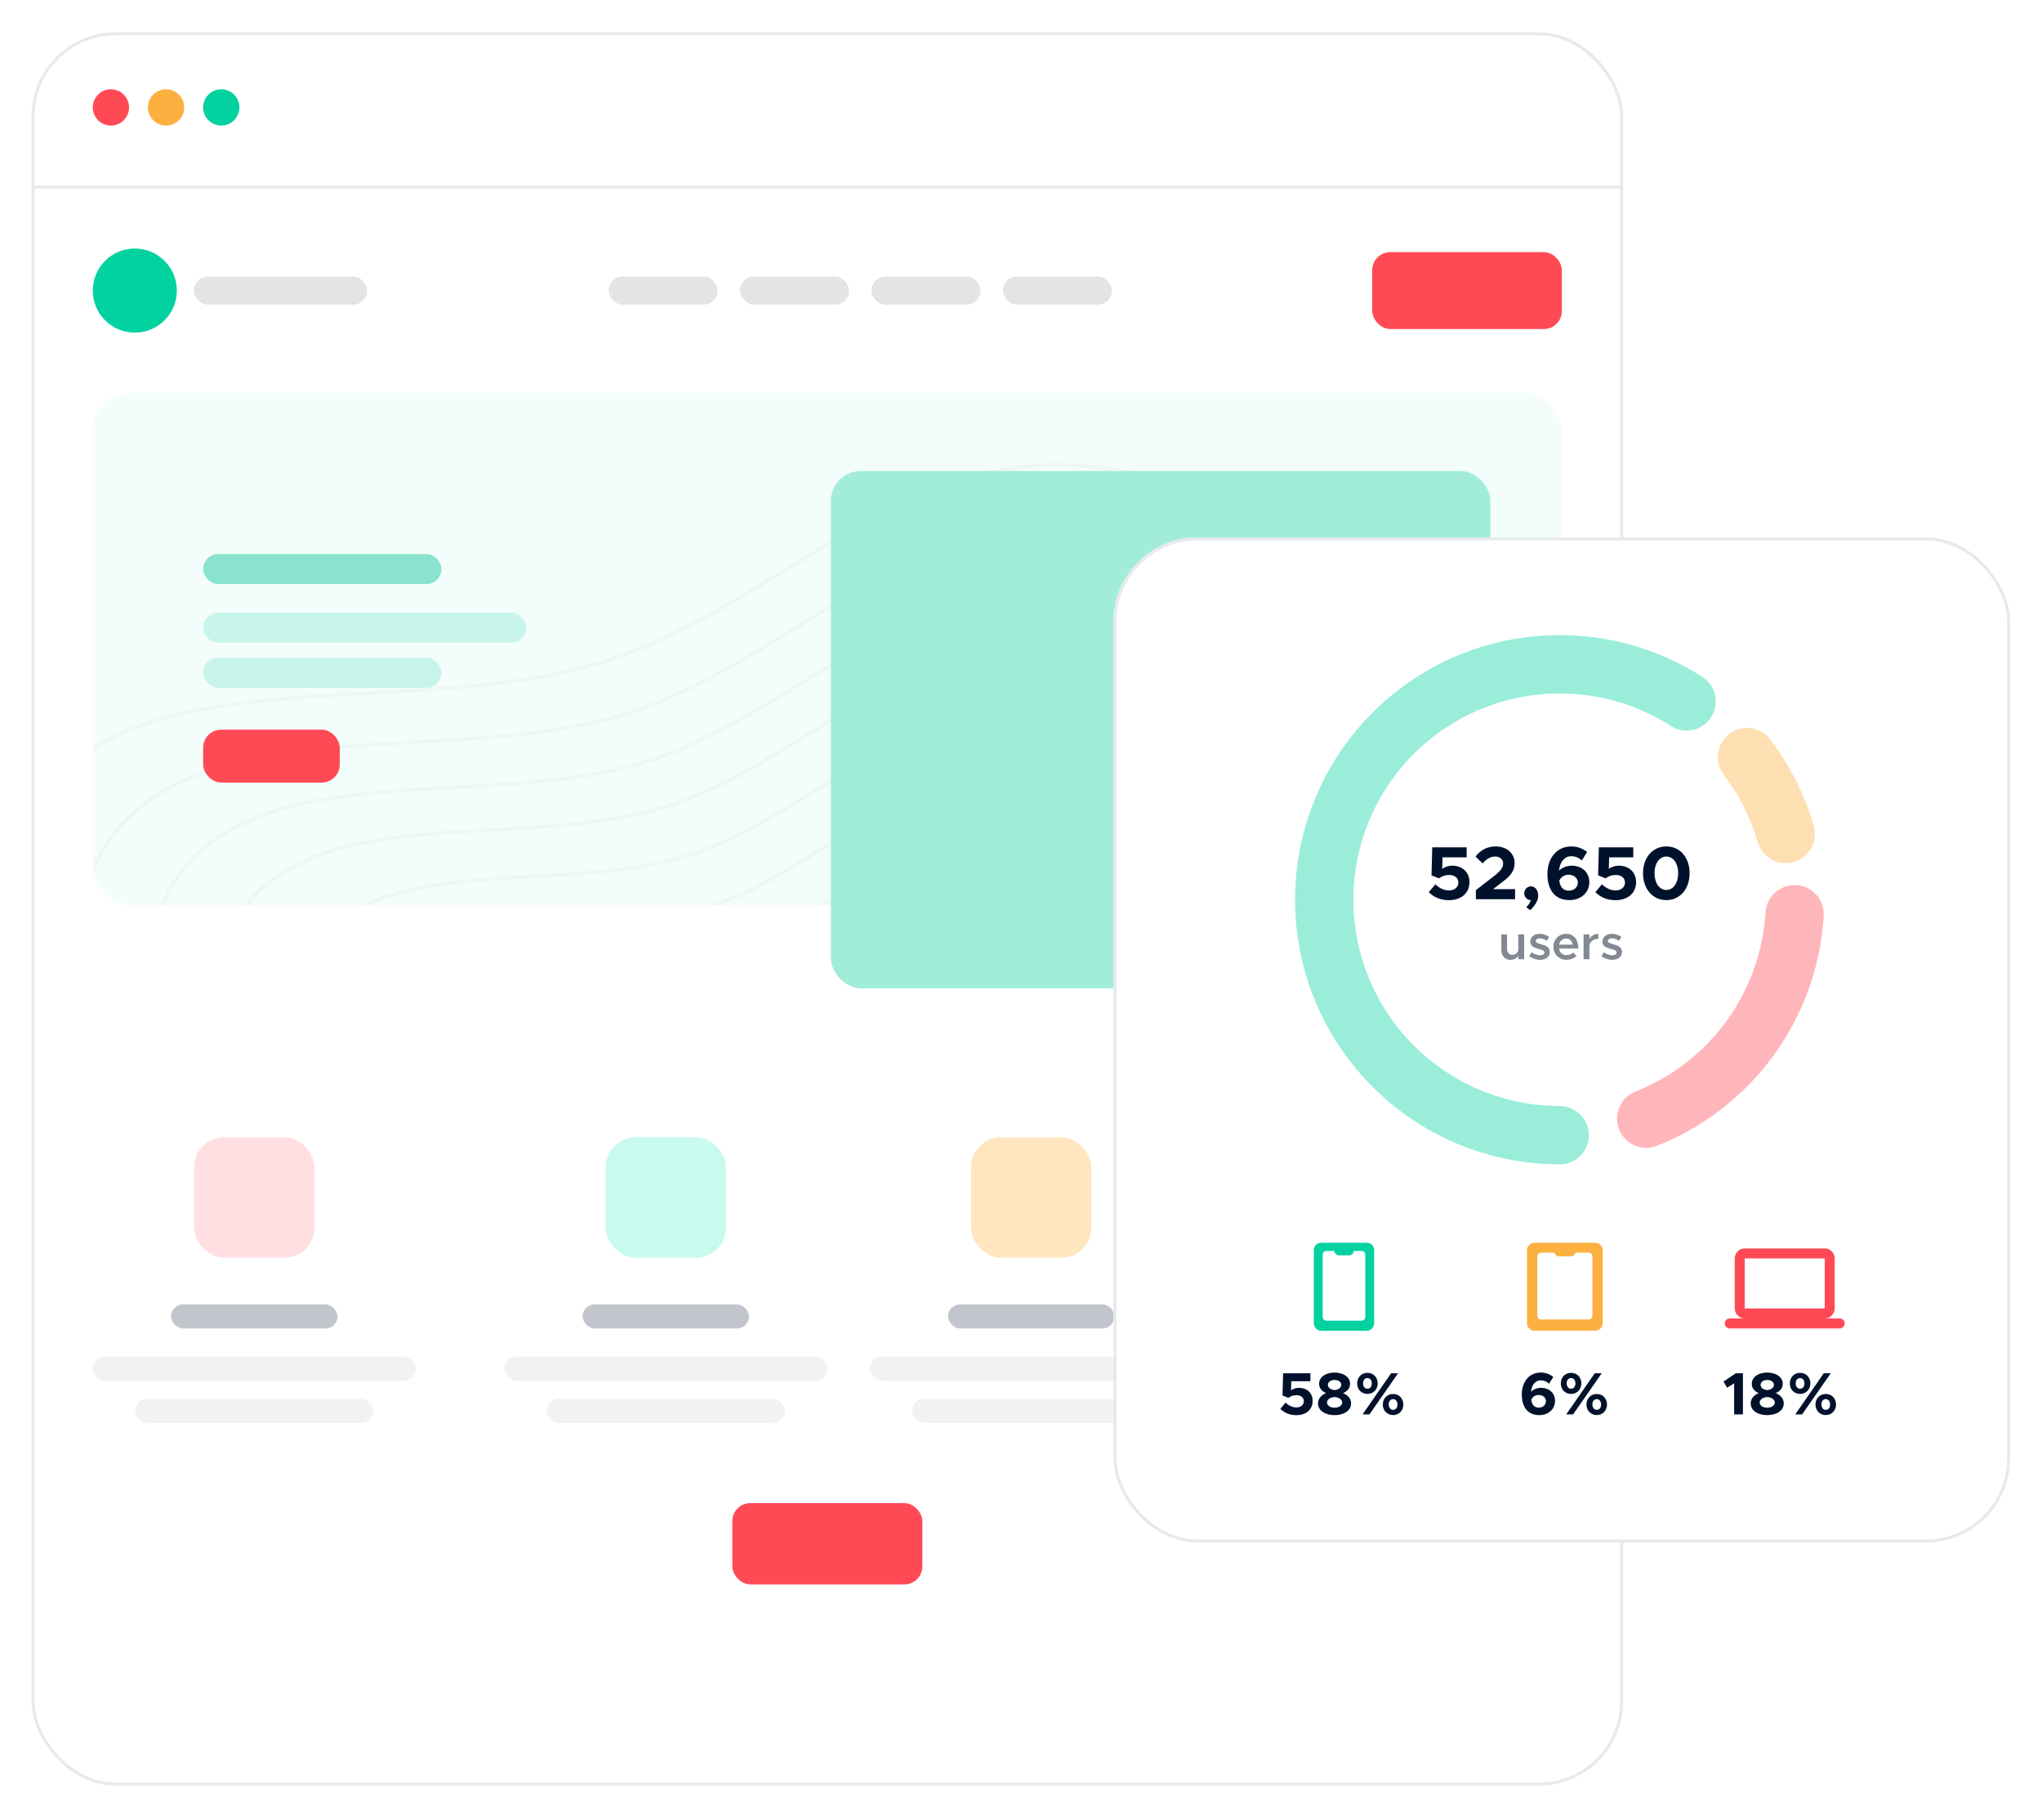 <svg width="680" height="606" viewBox="0 0 680 606" fill="none" xmlns="http://www.w3.org/2000/svg">
<g filter="url(#filter0_d_2764_55596)">
<rect x="10.521" y="8.755" width="529.983" height="583.807" rx="28" fill="white"/>
<rect x="11.021" y="9.255" width="528.983" height="582.807" rx="27.5" stroke="#E7E9EC"/>
</g>
<rect x="243.875" y="500.495" width="63.274" height="27.075" rx="6" fill="#FF4A55"/>
<rect opacity="0.05" x="30.893" y="130.736" width="489.222" height="170.673" rx="13" fill="#02D2A0"/>
<mask id="mask0_2764_55596" style="mask-type:alpha" maskUnits="userSpaceOnUse" x="30" y="130" width="491" height="172">
<rect x="30.893" y="130.736" width="489.222" height="170.673" rx="13" fill="#02D2A0"/>
</mask>
<g mask="url(#mask0_2764_55596)">
<g opacity="0.4">
<path opacity="0.3" fill-rule="evenodd" clip-rule="evenodd" d="M406.408 456.252C391.587 474.785 360.613 478.048 334.878 485.801C310.932 493.018 287.615 500.315 262.081 499.732C232.019 499.04 194.935 501.374 176.948 482.172C158.831 462.834 180.439 435.504 179.249 411.308C178.172 389.413 154.883 365.765 170.333 347.599C185.946 329.239 222.597 337.985 248.459 329.935C272.308 322.514 289.666 300.625 315.091 302.543C340.898 304.491 358.241 323.78 375.07 339.49C391.495 354.823 405.013 371.675 410.32 391.442C416.128 413.092 421.373 437.533 406.408 456.252Z" stroke="#C2C5CB" stroke-width="1.2"/>
<path opacity="0.3" fill-rule="evenodd" clip-rule="evenodd" d="M426.045 463.758C408.857 485.257 372.943 489.041 343.104 498.039C315.339 506.407 288.303 514.876 258.699 514.199C223.846 513.403 180.849 516.12 160 493.857C139 471.431 164.058 439.735 162.685 411.677C161.443 386.286 134.446 358.866 152.365 337.798C170.474 316.506 212.963 326.641 242.949 317.302C270.603 308.69 290.734 283.306 320.21 285.526C350.131 287.781 370.232 310.147 389.738 328.361C408.778 346.141 424.447 365.68 430.594 388.602C437.326 413.707 443.4 442.048 426.045 463.758Z" stroke="#C2C5CB" stroke-width="1.2"/>
<path opacity="0.3" fill-rule="evenodd" clip-rule="evenodd" d="M450.044 472.93C429.964 498.05 388.014 502.479 353.158 512.989C320.725 522.772 289.145 532.67 254.565 531.886C213.856 530.962 163.633 534.139 139.285 508.13C114.761 481.936 144.037 444.905 142.441 412.125C140.996 382.462 109.47 350.433 130.403 325.817C151.56 300.94 201.187 312.774 236.215 301.859C268.517 291.794 292.036 262.136 326.467 264.726C361.415 267.354 384.889 293.483 407.669 314.758C429.904 335.525 448.202 358.351 455.375 385.128C463.233 414.457 470.321 447.565 450.044 472.93Z" stroke="#C2C5CB" stroke-width="1.2"/>
<path opacity="0.3" fill-rule="evenodd" clip-rule="evenodd" d="M476.226 482.937C452.99 512.003 404.455 517.136 364.126 529.304C326.601 540.625 290.062 552.085 250.056 551.181C202.958 550.114 144.852 553.798 116.687 523.707C88.319 493.4 122.197 450.545 120.356 412.616C118.689 378.293 82.221 341.235 106.445 312.749C130.927 283.96 188.34 297.647 228.869 285.014C266.242 273.364 293.457 239.042 333.292 242.036C373.724 245.074 400.879 275.302 427.23 299.919C452.95 323.947 474.117 350.357 482.408 381.34C491.495 415.275 499.69 453.584 476.226 482.937Z" stroke="#C2C5CB" stroke-width="1.2"/>
<path opacity="0.3" fill-rule="evenodd" clip-rule="evenodd" d="M501.68 492.666C475.373 525.574 420.437 531.387 374.79 545.163C332.315 557.984 290.956 570.959 245.672 569.939C192.362 568.737 126.592 572.908 94.717 538.851C62.611 504.543 100.964 456.03 98.884 413.093C97.003 374.238 55.731 332.292 83.153 300.043C110.867 267.452 175.852 282.941 221.726 268.637C264.03 255.446 294.84 216.591 339.927 219.976C385.692 223.411 416.424 257.628 446.246 285.491C475.356 312.689 499.309 342.583 508.694 377.656C518.972 416.072 528.243 459.436 501.68 492.666Z" stroke="#C2C5CB" stroke-width="1.2"/>
<path opacity="0.3" fill-rule="evenodd" clip-rule="evenodd" d="M524.954 501.564C495.843 537.982 435.053 544.418 384.54 559.666C337.537 573.855 291.77 588.219 241.664 587.09C182.675 585.764 109.898 590.383 74.63 552.697C39.108 514.733 81.55 461.045 79.254 413.53C77.176 370.532 31.509 324.116 61.857 288.427C92.527 252.36 164.433 269.496 215.196 253.664C262.008 239.063 296.104 196.064 345.994 199.807C396.634 203.606 430.636 241.469 463.633 272.303C495.842 302.398 522.345 335.479 532.728 374.291C544.095 416.801 554.349 464.791 524.954 501.564Z" stroke="#C2C5CB" stroke-width="1.2"/>
<path opacity="0.3" fill-rule="evenodd" clip-rule="evenodd" d="M549.68 511.014C517.589 551.162 450.58 558.258 394.899 575.072C343.087 590.718 292.639 606.55 237.405 605.309C172.383 603.852 92.159 608.951 53.288 567.403C14.134 525.559 60.923 466.37 58.396 413.993C56.108 366.594 5.774 315.43 39.23 276.085C73.04 236.323 152.302 255.21 208.256 237.754C259.859 221.656 297.446 174.253 352.44 178.376C408.26 182.562 445.737 224.3 482.107 258.287C517.605 291.462 546.819 327.926 558.258 370.712C570.787 417.573 582.087 470.475 549.68 511.014Z" stroke="#C2C5CB" stroke-width="1.2"/>
<path opacity="0.3" fill-rule="evenodd" clip-rule="evenodd" d="M576.59 521.299C541.254 565.506 467.478 573.325 406.172 591.839C349.127 609.067 293.58 626.503 232.77 625.142C161.181 623.538 72.856 629.154 30.062 583.413C-13.043 537.34 38.477 472.169 35.697 414.497C33.183 362.307 -22.231 305.972 14.606 262.652C51.835 218.871 139.098 239.663 200.707 220.44C257.52 202.713 298.907 150.518 359.455 155.056C420.912 159.661 462.17 205.615 502.211 243.036C541.294 279.562 573.452 319.711 586.045 366.819C599.835 418.415 612.272 476.664 576.59 521.299Z" stroke="#C2C5CB" stroke-width="1.2"/>
</g>
</g>
<circle cx="36.934" cy="35.766" r="6.041" fill="#FF4A55"/>
<circle cx="55.309" cy="35.766" r="6.041" fill="#FBB040"/>
<circle cx="73.683" cy="35.766" r="6.041" fill="#02D2A0"/>
<line x1="10.521" y1="62.277" x2="540.504" y2="62.277" stroke="#E7E9EC"/>
<rect x="67.643" y="242.967" width="45.493" height="17.607" rx="6" fill="#FF4A55"/>
<rect x="67.643" y="184.47" width="79.363" height="10.01" rx="5.005" fill="#8AE3CE"/>
<rect x="67.643" y="203.997" width="107.574" height="10.01" rx="5.005" fill="#C8F5EA"/>
<rect x="67.643" y="219.007" width="79.363" height="10.01" rx="5.005" fill="#C8F5EA"/>
<rect x="276.701" y="156.83" width="219.611" height="172.274" rx="10" fill="#A2ECDA"/>
<circle cx="44.893" cy="96.757" r="14" fill="#02D2A0"/>
<rect x="64.572" y="92.08" width="57.694" height="9.355" rx="4.677" fill="#D9D9D9" fill-opacity="0.7"/>
<rect x="202.677" y="92.079" width="36.307" height="9.355" rx="4.677" fill="#D9D9D9" fill-opacity="0.7"/>
<rect x="246.435" y="92.079" width="36.307" height="9.355" rx="4.677" fill="#D9D9D9" fill-opacity="0.7"/>
<rect x="290.193" y="92.079" width="36.307" height="9.355" rx="4.677" fill="#D9D9D9" fill-opacity="0.7"/>
<rect x="333.951" y="92.079" width="36.307" height="9.355" rx="4.677" fill="#D9D9D9" fill-opacity="0.7"/>
<rect x="456.963" y="83.958" width="63.152" height="25.598" rx="6" fill="#FF4A55"/>
<rect x="64.633" y="378.697" width="40.093" height="40.093" rx="10" fill="#FFDFE1"/>
<rect x="201.67" y="378.697" width="40.093" height="40.093" rx="10" fill="#C8FAEE"/>
<rect x="323.349" y="378.697" width="40.093" height="40.093" rx="10" fill="#FFE6C0"/>
<rect x="446.281" y="378.697" width="40.093" height="40.093" rx="10" fill="#FFDFE1"/>
<rect opacity="0.22" x="30.893" y="451.758" width="107.574" height="8.01" rx="4.005" fill="#C2C5CB"/>
<rect opacity="0.22" x="167.93" y="451.758" width="107.574" height="8.01" rx="4.005" fill="#C2C5CB"/>
<rect opacity="0.22" x="289.609" y="451.758" width="107.574" height="8.01" rx="4.005" fill="#C2C5CB"/>
<rect opacity="0.22" x="412.541" y="451.758" width="107.574" height="8.01" rx="4.005" fill="#C2C5CB"/>
<rect x="56.976" y="434.336" width="55.408" height="8.01" rx="4.005" fill="#C2C5CB"/>
<rect x="194.013" y="434.336" width="55.408" height="8.01" rx="4.005" fill="#C2C5CB"/>
<rect x="315.692" y="434.336" width="55.408" height="8.01" rx="4.005" fill="#C2C5CB"/>
<rect x="438.624" y="434.336" width="55.408" height="8.01" rx="4.005" fill="#C2C5CB"/>
<rect opacity="0.22" x="44.998" y="465.768" width="79.363" height="8.01" rx="4.005" fill="#C2C5CB"/>
<rect opacity="0.22" x="182.036" y="465.768" width="79.363" height="8.01" rx="4.005" fill="#C2C5CB"/>
<rect opacity="0.22" x="303.714" y="465.768" width="79.363" height="8.01" rx="4.005" fill="#C2C5CB"/>
<rect opacity="0.22" x="426.646" y="465.768" width="79.363" height="8.01" rx="4.005" fill="#C2C5CB"/>
<g filter="url(#filter1_d_2764_55596)">
<rect x="370.803" y="176.95" width="298.573" height="334.667" rx="28" fill="white"/>
<rect x="371.303" y="177.45" width="297.573" height="333.667" rx="27.5" stroke="#E7E9EC"/>
</g>
<path fill-rule="evenodd" clip-rule="evenodd" d="M439.997 413.799C438.62 413.799 437.504 414.915 437.504 416.292V440.602C437.504 441.979 438.62 443.095 439.997 443.095H455.121C456.498 443.095 457.614 441.979 457.614 440.602V416.292C457.614 414.915 456.498 413.799 455.121 413.799H439.997ZM441.666 416.535C441.006 416.535 440.47 417.071 440.47 417.732V438.549C440.47 439.21 441.006 439.746 441.666 439.746H453.452C454.112 439.746 454.648 439.21 454.648 438.549V417.732C454.648 417.071 454.112 416.535 453.452 416.535H441.666Z" fill="#02D2A0"/>
<rect x="444.318" y="415.014" width="6.482" height="2.974" rx="1.487" fill="#02D2A0"/>
<path d="M431.673 471.221C434.944 471.221 437.117 469.366 437.117 466.455C437.117 463.663 435.023 462.107 432.59 462.107C431.473 462.107 430.596 462.466 429.918 462.945L429.998 459.913H436.379V457.261H427.285L427.086 464.66L429.06 465.458C429.798 464.899 430.676 464.56 431.713 464.56C433.209 464.56 434.186 465.358 434.186 466.554C434.186 467.731 433.248 468.648 431.693 468.648C430.377 468.648 429.14 468.01 428.103 467.033L426.368 469.107C427.644 470.384 429.379 471.221 431.673 471.221ZM444.418 471.201C447.429 471.201 449.922 469.785 449.922 467.292C449.922 465.717 448.845 464.52 447.23 463.882C448.606 463.284 449.583 462.287 449.583 460.751C449.583 458.398 447.15 457.022 444.418 457.022C441.746 457.022 439.273 458.338 439.273 460.751C439.273 462.307 440.25 463.304 441.606 463.882C440.031 464.48 438.914 465.677 438.914 467.292C438.914 469.765 441.387 471.201 444.418 471.201ZM444.418 462.865C443.341 462.785 442.204 462.187 442.204 461.13C442.204 460.193 443.102 459.495 444.418 459.495C445.734 459.495 446.652 460.193 446.652 461.13C446.652 462.147 445.495 462.785 444.418 462.865ZM444.418 468.728C442.962 468.728 441.905 468.01 441.905 466.973C441.905 465.896 443.241 465.218 444.418 465.178C445.595 465.218 446.951 465.896 446.951 466.973C446.951 468.01 445.874 468.728 444.418 468.728ZM455.358 464.141C457.372 464.141 458.788 462.606 458.788 460.631C458.788 458.697 457.432 457.121 455.358 457.121C453.303 457.121 451.947 458.677 451.947 460.651C451.947 462.606 453.303 464.141 455.358 464.141ZM453.742 470.962H456.036L465.569 457.261H463.255L453.742 470.962ZM455.358 462.426C454.54 462.426 453.902 461.708 453.902 460.631C453.902 459.554 454.5 458.856 455.358 458.856C456.195 458.856 456.813 459.574 456.813 460.631C456.813 461.728 456.195 462.426 455.358 462.426ZM463.913 471.181C465.928 471.181 467.324 469.646 467.324 467.671C467.324 465.737 465.987 464.161 463.913 464.161C461.879 464.161 460.483 465.717 460.483 467.671C460.483 469.626 461.879 471.181 463.913 471.181ZM463.913 469.446C463.076 469.446 462.457 468.728 462.457 467.671C462.457 466.574 463.056 465.876 463.913 465.876C464.731 465.876 465.369 466.594 465.369 467.671C465.369 468.748 464.771 469.446 463.913 469.446Z" fill="#00112B"/>
<path fill-rule="evenodd" clip-rule="evenodd" d="M510.997 413.799C509.62 413.799 508.504 414.915 508.504 416.292V440.602C508.504 441.979 509.62 443.095 510.997 443.095H531.221C532.598 443.095 533.714 441.979 533.714 440.602V416.292C533.714 414.915 532.598 413.799 531.221 413.799H510.997ZM513.142 417.094C512.481 417.094 511.945 417.63 511.945 418.29V438.162C511.945 438.823 512.481 439.359 513.142 439.359H529.076C529.737 439.359 530.273 438.823 530.273 438.162V418.29C530.273 417.63 529.737 417.094 529.076 417.094H513.142Z" fill="#FBB040"/>
<rect x="517.648" y="415.567" width="6.921" height="2.748" rx="1.374" fill="#FBB040"/>
<path d="M513.212 462.107C511.916 462.107 510.66 462.606 509.822 463.423C510.081 461.11 511.278 459.614 513.073 459.614C514.23 459.614 515.027 460.033 515.865 460.731L517.261 458.497C516.144 457.6 514.768 457.022 513.073 457.022C509.264 457.022 506.771 460.073 506.771 464.341C506.771 468.329 508.606 471.201 512.594 471.201C515.586 471.201 517.839 469.267 517.839 466.455C517.839 463.742 515.745 462.107 513.212 462.107ZM512.435 468.708C510.899 468.708 510.161 467.771 509.902 466.096C510.321 465.119 511.238 464.5 512.355 464.5C513.691 464.5 514.808 465.278 514.808 466.594C514.808 467.691 513.891 468.708 512.435 468.708ZM523.174 464.141C525.188 464.141 526.604 462.606 526.604 460.631C526.604 458.697 525.248 457.121 523.174 457.121C521.12 457.121 519.764 458.677 519.764 460.651C519.764 462.606 521.12 464.141 523.174 464.141ZM521.558 470.962H523.852L533.385 457.261H531.071L521.558 470.962ZM523.174 462.426C522.356 462.426 521.718 461.708 521.718 460.631C521.718 459.554 522.316 458.856 523.174 458.856C524.011 458.856 524.63 459.574 524.63 460.631C524.63 461.728 524.011 462.426 523.174 462.426ZM531.73 471.181C533.744 471.181 535.14 469.646 535.14 467.671C535.14 465.737 533.804 464.161 531.73 464.161C529.695 464.161 528.299 465.717 528.299 467.671C528.299 469.626 529.695 471.181 531.73 471.181ZM531.73 469.446C530.892 469.446 530.274 468.728 530.274 467.671C530.274 466.574 530.872 465.876 531.73 465.876C532.547 465.876 533.185 466.594 533.185 467.671C533.185 468.748 532.587 469.446 531.73 469.446Z" fill="#00112B"/>
<path d="M607.642 415.7H581.007C579.173 415.7 577.678 417.196 577.678 419.03V435.68C577.678 437.514 579.173 439.01 581.007 439.01H607.642C609.476 439.01 610.972 437.514 610.972 435.68V419.03C610.972 417.196 609.476 415.7 607.642 415.7ZM581.007 435.68V419.03H607.642V435.68H581.007ZM574.348 440.675C574.348 441.592 575.096 442.34 576.013 442.34H612.636C613.553 442.34 614.301 441.592 614.301 440.675C614.301 439.758 613.553 439.01 612.636 439.01H576.013C575.096 439.01 574.348 439.758 574.348 440.675Z" fill="#FF4A55"/>
<path d="M577.477 470.962H580.408V457.261H578.055L573.947 460.013L575.143 462.087L577.477 460.631V470.962ZM588.499 471.201C591.511 471.201 594.004 469.785 594.004 467.292C594.004 465.717 592.927 464.52 591.311 463.882C592.687 463.284 593.665 462.287 593.665 460.751C593.665 458.398 591.231 457.022 588.499 457.022C585.827 457.022 583.354 458.338 583.354 460.751C583.354 462.307 584.331 463.304 585.687 463.882C584.112 464.48 582.995 465.677 582.995 467.292C582.995 469.765 585.468 471.201 588.499 471.201ZM588.499 462.865C587.422 462.785 586.285 462.187 586.285 461.13C586.285 460.193 587.183 459.495 588.499 459.495C589.815 459.495 590.733 460.193 590.733 461.13C590.733 462.147 589.576 462.785 588.499 462.865ZM588.499 468.728C587.043 468.728 585.986 468.01 585.986 466.973C585.986 465.896 587.323 465.218 588.499 465.178C589.676 465.218 591.032 465.896 591.032 466.973C591.032 468.01 589.955 468.728 588.499 468.728ZM599.439 464.141C601.453 464.141 602.869 462.606 602.869 460.631C602.869 458.697 601.513 457.121 599.439 457.121C597.385 457.121 596.028 458.677 596.028 460.651C596.028 462.606 597.385 464.141 599.439 464.141ZM597.823 470.962H600.117L609.65 457.261H607.336L597.823 470.962ZM599.439 462.426C598.621 462.426 597.983 461.708 597.983 460.631C597.983 459.554 598.581 458.856 599.439 458.856C600.276 458.856 600.895 459.574 600.895 460.631C600.895 461.728 600.276 462.426 599.439 462.426ZM607.994 471.181C610.009 471.181 611.405 469.646 611.405 467.671C611.405 465.737 610.069 464.161 607.994 464.161C605.96 464.161 604.564 465.717 604.564 467.671C604.564 469.626 605.96 471.181 607.994 471.181ZM607.994 469.446C607.157 469.446 606.539 468.728 606.539 467.671C606.539 466.574 607.137 465.876 607.994 465.876C608.812 465.876 609.45 466.594 609.45 467.671C609.45 468.748 608.852 469.446 607.994 469.446Z" fill="#00112B"/>
<path d="M482.479 299.736C486.602 299.736 489.342 297.398 489.342 293.728C489.342 290.208 486.703 288.248 483.636 288.248C482.228 288.248 481.122 288.7 480.267 289.304L480.368 285.482H488.412V282.139H476.949L476.698 291.465L479.186 292.471C480.116 291.767 481.222 291.34 482.53 291.34C484.415 291.34 485.647 292.345 485.647 293.854C485.647 295.337 484.465 296.493 482.505 296.493C480.845 296.493 479.287 295.689 477.98 294.457L475.793 297.071C477.401 298.68 479.588 299.736 482.479 299.736ZM491.481 299.409H504.528V296.066H497.212L500.355 293.627C503.371 291.44 504.377 289.655 504.377 287.343C504.377 284.1 501.712 281.837 498.042 281.837C495.252 281.837 493.064 283.044 491.355 285.206L493.718 287.494C494.975 286.061 496.257 285.206 497.941 285.206C499.349 285.206 500.556 286.061 500.556 287.494C500.556 288.7 499.902 289.831 497.841 291.465L491.481 296.393V299.409ZM509.564 303.079C511.348 301.345 512.228 299.761 512.228 298.278C512.228 296.443 511.248 295.136 509.84 295.136C508.583 295.136 507.578 296.191 507.578 297.448C507.578 298.68 508.558 299.711 509.765 299.711C509.564 300.515 509.036 301.37 508.231 302.074L509.564 303.079ZM523.419 288.248C521.785 288.248 520.201 288.876 519.145 289.907C519.472 286.991 520.98 285.105 523.243 285.105C524.701 285.105 525.706 285.633 526.762 286.513L528.522 283.698C527.114 282.566 525.379 281.837 523.243 281.837C518.441 281.837 515.299 285.684 515.299 291.063C515.299 296.091 517.612 299.711 522.639 299.711C526.41 299.711 529.251 297.272 529.251 293.728C529.251 290.309 526.611 288.248 523.419 288.248ZM522.438 296.569C520.503 296.569 519.572 295.387 519.246 293.275C519.774 292.044 520.93 291.264 522.338 291.264C524.022 291.264 525.43 292.245 525.43 293.904C525.43 295.286 524.273 296.569 522.438 296.569ZM537.961 299.736C542.084 299.736 544.824 297.398 544.824 293.728C544.824 290.208 542.184 288.248 539.117 288.248C537.709 288.248 536.603 288.7 535.749 289.304L535.849 285.482H543.894V282.139H532.43L532.179 291.465L534.668 292.471C535.598 291.767 536.704 291.34 538.011 291.34C539.896 291.34 541.128 292.345 541.128 293.854C541.128 295.337 539.947 296.493 537.986 296.493C536.327 296.493 534.768 295.689 533.461 294.457L531.274 297.071C532.883 298.68 535.07 299.736 537.961 299.736ZM554.906 299.711C559.456 299.711 562.649 296.015 562.649 290.762C562.649 285.533 559.456 281.837 554.906 281.837C550.356 281.837 547.138 285.533 547.138 290.762C547.138 296.015 550.356 299.711 554.906 299.711ZM554.906 296.342C552.593 296.342 550.959 294.004 550.959 290.762C550.959 287.519 552.593 285.206 554.906 285.206C557.219 285.206 558.853 287.519 558.853 290.762C558.853 294.004 557.219 296.342 554.906 296.342Z" fill="#00112B"/>
<path d="M505.602 311.137V316.145C505.602 317.153 504.706 317.937 503.586 317.937C502.562 317.937 501.858 317.153 501.858 316.017V311.137H499.954V316.401C499.954 318.289 501.218 319.601 503.042 319.601C504.146 319.601 505.106 319.073 505.602 318.289V319.409H507.554V311.137H505.602ZM512.853 319.601C514.773 319.601 516.101 318.577 516.101 316.977C516.101 315.265 514.597 314.801 513.189 314.417C511.941 314.033 511.429 313.889 511.429 313.345C511.429 312.769 512.005 312.433 512.725 312.433C513.493 312.433 514.357 312.753 515.125 313.249L515.893 311.937C514.981 311.345 513.861 310.945 512.725 310.945C510.885 310.945 509.605 312.001 509.605 313.537C509.605 315.041 510.741 315.537 512.549 316.017C513.525 316.273 514.293 316.497 514.293 317.153C514.293 317.729 513.765 318.097 512.885 318.097C511.989 318.097 510.949 317.729 510.053 317.089L509.221 318.369C510.229 319.153 511.589 319.601 512.853 319.601ZM521.575 318.033C520.295 318.033 519.383 317.137 519.175 315.841H525.591C525.591 312.833 524.087 310.945 521.527 310.945C519.159 310.945 517.287 312.753 517.287 315.249C517.287 317.793 519.255 319.601 521.639 319.601C522.839 319.601 524.279 319.089 524.999 318.321L523.879 317.169C523.351 317.681 522.407 318.033 521.575 318.033ZM521.543 312.513C522.791 312.513 523.527 313.377 523.703 314.545H519.191C519.447 313.313 520.359 312.513 521.543 312.513ZM529.285 312.705V311.137H527.333V319.409H529.285V315.233C529.285 313.665 530.469 312.609 532.245 312.609V310.945C530.901 310.945 529.813 311.633 529.285 312.705ZM536.884 319.601C538.804 319.601 540.132 318.577 540.132 316.977C540.132 315.265 538.628 314.801 537.22 314.417C535.972 314.033 535.46 313.889 535.46 313.345C535.46 312.769 536.036 312.433 536.756 312.433C537.524 312.433 538.388 312.753 539.156 313.249L539.924 311.937C539.012 311.345 537.892 310.945 536.756 310.945C534.916 310.945 533.636 312.001 533.636 313.537C533.636 315.041 534.772 315.537 536.58 316.017C537.556 316.273 538.324 316.497 538.324 317.153C538.324 317.729 537.796 318.097 536.916 318.097C536.02 318.097 534.98 317.729 534.084 317.089L533.252 318.369C534.26 319.153 535.62 319.601 536.884 319.601Z" fill="#838992"/>
<path opacity="0.4" d="M519.375 377.983C507.199 377.983 495.189 375.147 484.299 369.699C473.409 364.251 463.938 356.342 456.636 346.597C449.334 336.853 444.402 325.541 442.232 313.56C440.061 301.578 440.711 289.255 444.13 277.569C447.55 265.882 453.644 255.152 461.931 246.23C470.218 237.308 480.469 230.439 491.872 226.167C503.274 221.895 515.516 220.338 527.625 221.619C539.734 222.901 551.378 226.985 561.634 233.548" stroke="#02D2A0" stroke-width="19.425" stroke-linecap="round"/>
<path opacity="0.4" d="M581.767 252.11C587.6 259.776 591.971 268.452 594.659 277.702" stroke="#FBB040" stroke-width="19.425" stroke-linecap="round"/>
<path opacity="0.4" d="M597.626 304.415C596.708 319.286 591.571 333.587 582.818 345.644C574.065 357.7 562.058 367.013 548.202 372.491" stroke="#FF4A55" stroke-width="19.425" stroke-linecap="round"/>
<defs>
<filter id="filter0_d_2764_55596" x="0.521" y="0.755" width="549.983" height="603.807" filterUnits="userSpaceOnUse" color-interpolation-filters="sRGB">
<feFlood flood-opacity="0" result="BackgroundImageFix"/>
<feColorMatrix in="SourceAlpha" type="matrix" values="0 0 0 0 0 0 0 0 0 0 0 0 0 0 0 0 0 0 127 0" result="hardAlpha"/>
<feOffset dy="2"/>
<feGaussianBlur stdDeviation="5"/>
<feComposite in2="hardAlpha" operator="out"/>
<feColorMatrix type="matrix" values="0 0 0 0 0 0 0 0 0 0 0 0 0 0 0 0 0 0 0.06 0"/>
<feBlend mode="normal" in2="BackgroundImageFix" result="effect1_dropShadow_2764_55596"/>
<feBlend mode="normal" in="SourceGraphic" in2="effect1_dropShadow_2764_55596" result="shape"/>
</filter>
<filter id="filter1_d_2764_55596" x="360.803" y="168.95" width="318.573" height="354.667" filterUnits="userSpaceOnUse" color-interpolation-filters="sRGB">
<feFlood flood-opacity="0" result="BackgroundImageFix"/>
<feColorMatrix in="SourceAlpha" type="matrix" values="0 0 0 0 0 0 0 0 0 0 0 0 0 0 0 0 0 0 127 0" result="hardAlpha"/>
<feOffset dy="2"/>
<feGaussianBlur stdDeviation="5"/>
<feComposite in2="hardAlpha" operator="out"/>
<feColorMatrix type="matrix" values="0 0 0 0 0 0 0 0 0 0 0 0 0 0 0 0 0 0 0.06 0"/>
<feBlend mode="normal" in2="BackgroundImageFix" result="effect1_dropShadow_2764_55596"/>
<feBlend mode="normal" in="SourceGraphic" in2="effect1_dropShadow_2764_55596" result="shape"/>
</filter>
</defs>
</svg>
